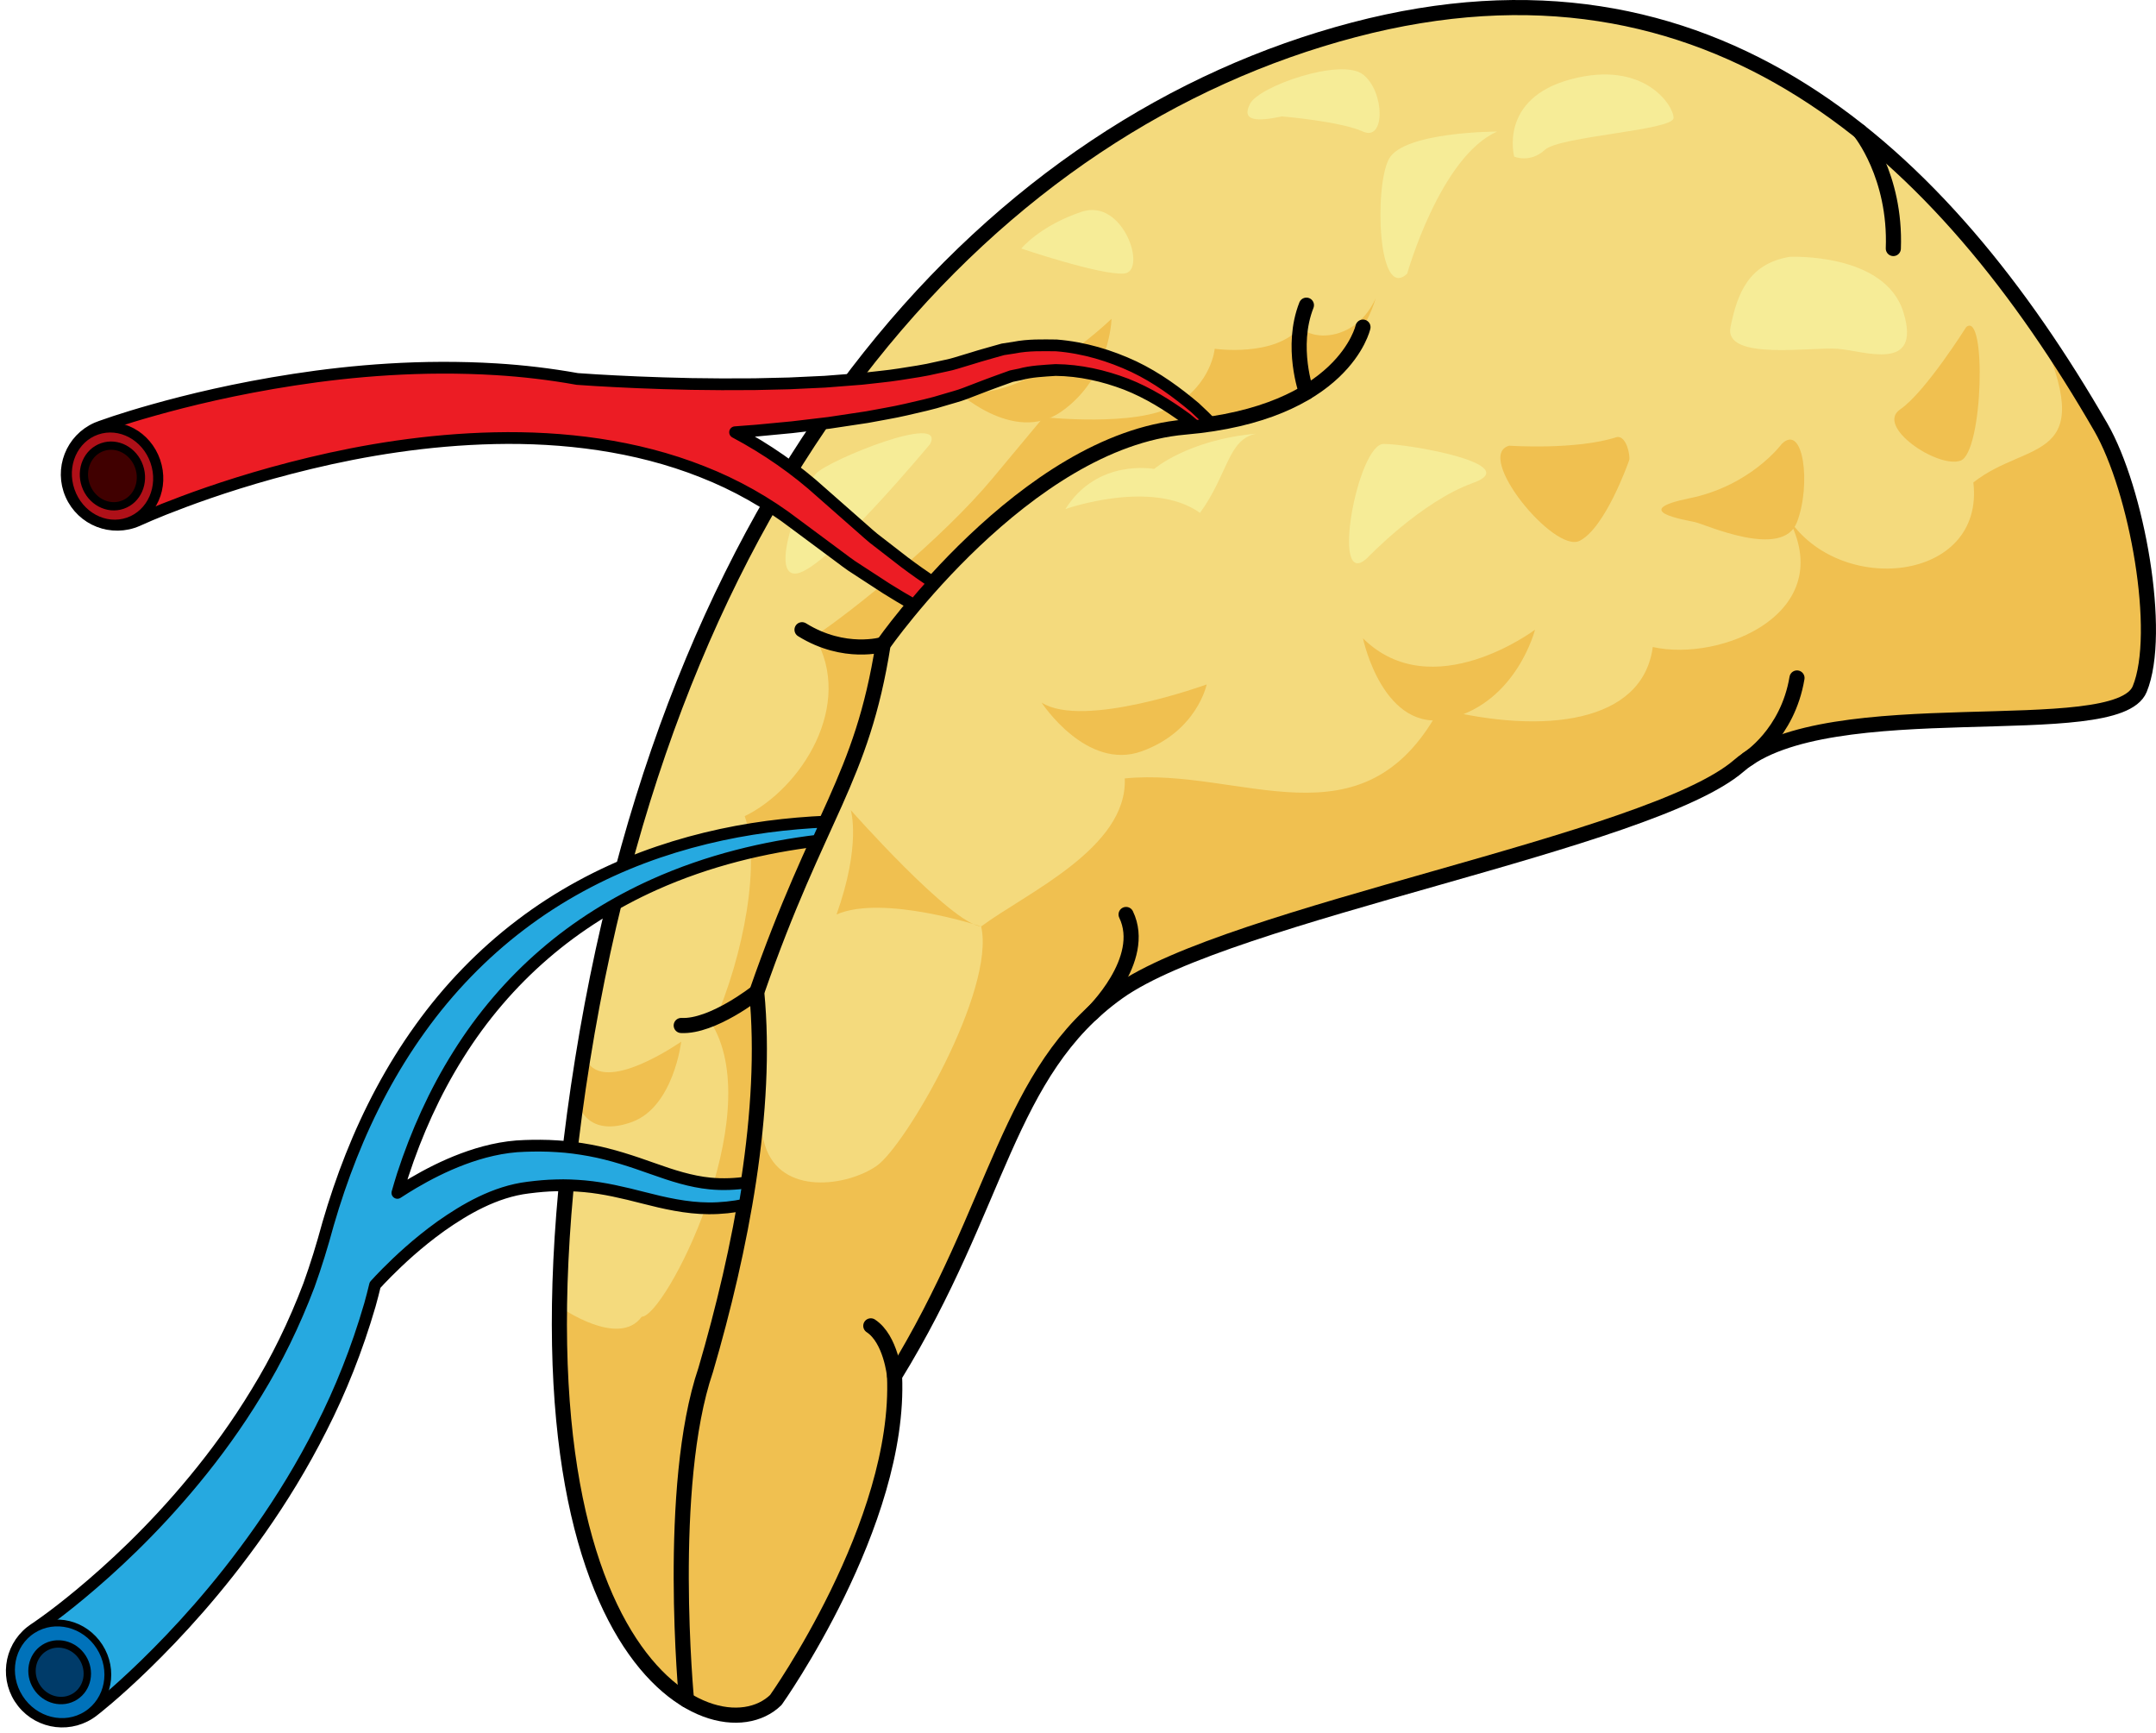 <?xml version="1.0" encoding="utf-8"?>
<!-- Generator: Adobe Illustrator 16.0.0, SVG Export Plug-In . SVG Version: 6.00 Build 0)  -->
<!DOCTYPE svg PUBLIC "-//W3C//DTD SVG 1.1//EN" "http://www.w3.org/Graphics/SVG/1.1/DTD/svg11.dtd">
<svg version="1.1" id="Layer_1" xmlns="http://www.w3.org/2000/svg" xmlns:xlink="http://www.w3.org/1999/xlink" x="0px" y="0px"
	 width="340.81px" height="273.922px" viewBox="0 0 340.81 273.922" enable-background="new 0 0 340.81 273.922"
	 xml:space="preserve">
<g>
	<path fill="#F4DA7D" d="M122.64,268.658c0,0,19.802-27.853,18.766-51.222c16.622-27.007,17.696-48.052,35.335-60.641
		c17.64-12.587,84.114-23.665,98.137-35.783c14.022-12.119,59.718-3.271,63.356-12.109s-0.44-31.499-6.158-41.404
		C307.074,24.193,270.549-10.137,214.02,4.709C157.365,19.588,107.178,73.477,92.092,167.477S112.699,278.334,122.64,268.658z"/>
	<path fill="#F0C050" d="M91.789,175.296c0,0,1.601,4.405,8.144,2.002c6.543-2.404,7.752-12.684,7.752-12.684
		s-12.159,8.544-14.962,2.938C90.854,169.82,91.789,175.296,91.789,175.296z"/>
	<path fill="#F0C050" d="M338.234,108.903c3.639-8.838-0.44-31.499-6.158-41.404c-3.139-5.436-6.459-10.729-9.977-15.802l0,0
		c9.931,21.773-1.447,17.667-10.16,24.545c1.834,15.82-21.326,18.113-29.35,5.502c8.254,15.134-10.548,22.931-21.326,20.506
		c-1.605,12.021-17.195,13.891-33.707,9.762c-12.152,22.472-31.414,9.172-49.758,11.006c0.459,11.007-15.592,18.114-22.7,23.39
		c2.293,10.089-11.924,34.623-16.51,37.833c-4.586,3.209-15.132,4.814-17.656-3.21c-2.523-8.027-1.314-24.234-0.818-25.646
		c0.496-1.413,4.745-12.405,8.968-22.094s7.212-21.966,12.323-33.771c21.204-28.02,40.674-31.148,51.174-32.7
		c10.498-1.552,21.904-9.608,24.887-19.698c-2.98,6.65-9.859,6.879-11.875,4.576c-4.08,4.808-13.577,3.42-13.577,3.42
		s-0.459,5.532-6.42,8.973c-5.962,3.438-20.636,1.833-20.636,1.833s0,0-8.026,9.632c-8.025,9.631-22.243,21.096-28.201,25.01
		c6.423,10.794-2.066,24.061-11.009,28.416c2.521,7.108,0,21.783-5.044,33.093c8.485,14.747-7.566,46.014-11.236,46.014
		c-3.628,4.984-12.785-1.44-12.996-1.592c-0.787,59.646,25.826,70.31,34.194,62.163c0,0,19.802-27.853,18.766-51.222
		c16.622-27.007,17.696-48.052,35.335-60.641c17.64-12.587,84.114-23.665,98.137-35.783
		C288.9,108.893,334.596,117.741,338.234,108.903z"/>
	
		<path fill="none" stroke="#000000" stroke-width="2.389" stroke-linecap="round" stroke-linejoin="round" stroke-miterlimit="10" d="
		M122.64,268.658c0,0,19.802-27.853,18.766-51.222c16.622-27.007,17.696-48.052,35.335-60.641
		c17.64-12.587,84.114-23.665,98.137-35.783c14.022-12.119,59.718-3.271,63.356-12.109s-0.44-31.499-6.158-41.404
		C307.074,24.193,270.549-10.137,214.02,4.709C157.365,19.588,107.178,73.477,92.092,167.477S112.699,278.334,122.64,268.658z"/>
	
		<path fill="none" stroke="#000000" stroke-width="2.389" stroke-linecap="round" stroke-linejoin="round" stroke-miterlimit="10" d="
		M108.52,268.658c0,0-3.234-33.756,3.029-52.145c5.583-19.067,9.875-41.115,8.069-59.718c9.773-28.136,16.582-33.419,19.987-54.954
		c0,0,22.474-32.168,47.672-34.343c25.199-2.175,28.176-15.802,28.176-15.802"/>
	
		<path fill="none" stroke="#000000" stroke-width="2.389" stroke-linecap="round" stroke-linejoin="round" stroke-miterlimit="10" d="
		M276.253,119.958c0,0,6.325-3.938,7.807-12.815"/>
	
		<path fill="none" stroke="#000000" stroke-width="2.389" stroke-linecap="round" stroke-linejoin="round" stroke-miterlimit="10" d="
		M141.406,217.436c0,0-0.57-5.819-3.755-7.906"/>
	
		<path fill="none" stroke="#000000" stroke-width="2.389" stroke-linecap="round" stroke-linejoin="round" stroke-miterlimit="10" d="
		M172.605,160.177c0,0,8.853-8.488,5.4-15.657"/>
	
		<path fill="none" stroke="#000000" stroke-width="2.389" stroke-linecap="round" stroke-linejoin="round" stroke-miterlimit="10" d="
		M294.004,20.792c0,0,5.72,6.947,5.284,18.484"/>
	
		<path fill="none" stroke="#000000" stroke-width="2.389" stroke-linecap="round" stroke-linejoin="round" stroke-miterlimit="10" d="
		M139.605,101.841c0,0-6.101,1.849-12.825-2.322"/>
	
		<path fill="none" stroke="#000000" stroke-width="2.389" stroke-linecap="round" stroke-linejoin="round" stroke-miterlimit="10" d="
		M107.685,162.063c4.954,0.259,11.934-5.268,11.934-5.268"/>
	
		<path fill="none" stroke="#000000" stroke-width="2.389" stroke-linecap="round" stroke-linejoin="round" stroke-miterlimit="10" d="
		M206.512,62.005c0,0-2.592-7.185,0-13.777"/>
	<path fill="#F0C050" d="M164.647,111.034c0,0,7.091,10.862,15.841,7.694c8.751-3.169,10.259-10.562,10.259-10.562
		S171.286,115.257,164.647,111.034z"/>
	<path fill="#F0C050" d="M215.453,100.884c0,0,3.205,15.333,13.766,12.665s13.428-14.032,13.428-14.032
		S226.43,111.707,215.453,100.884z"/>
	<path fill="#F0C050" d="M150.768,61.398c0,0,9.353,9.052,17.047,3.619c7.695-5.43,7.89-14.633,7.89-14.633
		S160.424,65.169,150.768,61.398z"/>
	<path fill="#F0C050" d="M155.099,146.407c0,0-15.543-5.103-22.864-1.887c3.944-11.052,2.252-16.495,2.252-16.495
		S150.405,146.031,155.099,146.407z"/>
	<path fill="#F6EC97" d="M161.437,39.277c0,0,12.563,4.264,16.261,3.948c3.699-0.314-0.082-11.966-6.695-9.764
		C164.389,35.667,161.437,39.277,161.437,39.277z"/>
	<path fill="#F6EC97" d="M216.072,88.236c0,0,8.526-8.966,16.756-11.906c8.229-2.939-9.996-6.173-14.11-6.173
		S210.24,93.527,216.072,88.236z"/>
	<path fill="#F6EC97" d="M168.421,80.447c0,0,13.651-4.826,21.269,0.604c4.451-6.109,4.375-11.615,8.9-12.521
		c-10.86,0.979-16.14,5.582-16.14,5.582S173.475,72.376,168.421,80.447z"/>
	<path fill="#F6EC97" d="M147.039,70.157c0,0-16.375,19.741-21.055,20.46c-4.679,0.721,0.899-13.658,3.059-15.827
		C131.204,72.621,149.559,65.172,147.039,70.157z"/>
	<path fill="#F6EC97" d="M222.442,43.242c0,0,5.218-18.493,14.216-22.449c0,0-14.756,0-17.096,4.32S217.763,47.696,222.442,43.242z"
		/>
	<path fill="#F6EC97" d="M239.359,24.753c0,0-2.521-9.179,8.998-12.237c11.516-3.06,16.193,4.14,16.193,6.118
		s-17.994,2.878-20.334,5.039C241.877,25.833,239.359,24.753,239.359,24.753z"/>
	<path fill="#F6EC97" d="M202.646,18.396c0,0,9.236,0.773,12.807,2.396c3.57,1.621,3.448-6.351,0-9.023
		c-3.449-2.672-16.405,1.833-17.846,4.619S198.688,19.237,202.646,18.396z"/>
	<path fill="#F6EC97" d="M282.908,40.589c0,0,15.115-0.719,17.996,8.818c2.878,9.536-6.297,6.019-10.438,5.709
		c-4.138-0.311-17.996,1.932-16.917-3.42C274.629,46.347,276.431,41.669,282.908,40.589z"/>
	<path fill="#F0C050" d="M281.648,70.157c0,0-4.86,6.604-14.576,8.585c-9.717,1.979-0.719,3.419,0.898,3.778
		c1.621,0.359,13.82,5.938,16.089,0S285.086,66.775,281.648,70.157z"/>
	<path fill="#F0C050" d="M310.802,51.697c0,0-6.479,10.307-10.438,13.006c-3.958,2.701,5.939,9.359,9.539,8.1
		C313.502,71.542,314.041,48.95,310.802,51.697z"/>
	<path fill="#F0C050" d="M238.561,70.434c0,0,10.543,0.737,17.061-1.372c1.535-0.191,2.105,3.067,1.916,3.644
		c-0.189,0.573-3.832,10.78-7.857,12.771C245.652,87.465,233.002,72,238.561,70.434z"/>
	
		<path fill="#26A9E0" stroke="#000000" stroke-width="1.86" stroke-linecap="round" stroke-linejoin="round" stroke-miterlimit="10" d="
		M117.72,190.387c0.204-1.181,0.394-2.362,0.576-3.544c-2.005,0.293-4.043,0.388-6.065,0.188c-3.009-0.29-5.966-1.246-9.087-2.359
		c-3.108-1.105-6.451-2.241-9.902-2.874c-1.722-0.314-3.458-0.553-5.179-0.649c-1.709-0.121-3.575-0.111-5.047-0.059
		c-3.568,0.089-6.935,0.981-9.86,2.072c-2.946,1.107-5.541,2.451-7.843,3.801c-0.877,0.52-1.701,1.039-2.496,1.555
		c0.277-0.939,0.537-1.881,0.843-2.815c2.153-6.605,5.046-13.073,8.792-19.026c3.725-5.961,8.333-11.365,13.603-15.9
		c5.26-4.549,11.179-8.195,17.292-10.948c8.665-3.898,17.593-5.976,25.936-6.982c0.468-1.032,0.926-2.034,1.369-3.012
		c-3.018,0.131-6.137,0.391-9.336,0.815c-6.381,0.854-13.077,2.396-19.733,4.9c-6.646,2.511-13.248,6.016-19.263,10.598
		c-6.025,4.563-11.445,10.168-15.928,16.437c-4.507,6.261-8.107,13.137-10.89,20.157c-1.392,3.512-2.588,7.054-3.634,10.648
		c-0.952,3.505-1.917,6.631-3.026,9.709c-2.319,6.125-5.118,11.825-8.27,16.949c-3.114,5.143-6.489,9.746-9.839,13.801
		c-6.696,8.123-13.225,14.069-17.9,17.961c-2.34,1.95-4.233,3.385-5.51,4.312c-0.631,0.446-1.114,0.788-1.439,1.021
		c-0.291,0.194-0.44,0.294-0.44,0.294l-0.053,0.036c-0.172,0.115-0.341,0.237-0.505,0.367c-3.452,2.732-4.036,7.747-1.302,11.199
		c2.732,3.453,7.747,4.037,11.198,1.303c0,0,0.221-0.174,0.646-0.51c0.38-0.315,0.941-0.785,1.676-1.396
		c1.428-1.219,3.441-3.011,5.879-5.385c4.868-4.746,11.501-11.813,18.164-21.313c3.331-4.742,6.649-10.097,9.645-16.045
		c3.03-5.923,5.648-12.488,7.68-19.47c0.292-1.039,0.56-2.094,0.818-3.151c0.459-0.505,1.07-1.156,1.839-1.933
		c1.928-1.936,4.804-4.659,8.577-7.368c3.761-2.645,8.496-5.449,13.788-6.09c1.63-0.205,2.934-0.322,4.428-0.357
		c1.485-0.055,2.985,0.015,4.499,0.148c3.035,0.274,6.098,0.999,9.335,1.83c3.22,0.827,6.731,1.64,10.275,1.655
		C113.982,190.971,115.886,190.753,117.72,190.387z"/>
	
		<path fill="#EC1C24" stroke="#000000" stroke-width="1.86" stroke-linecap="round" stroke-linejoin="round" stroke-miterlimit="10" d="
		M125.735,82.845c2.386,1.773,4.754,3.531,7.094,5.268c0.588,0.43,1.145,0.873,1.755,1.286l1.86,1.214
		c1.235,0.803,2.459,1.601,3.675,2.391c1.456,0.916,2.911,1.775,4.365,2.605c0.908-1.08,1.941-2.268,3.066-3.512
		c-1.527-1.037-3.052-2.102-4.557-3.234c-1.083-0.837-2.171-1.681-3.27-2.531l-1.647-1.274c-0.549-0.44-1.084-0.944-1.63-1.415
		c-2.164-1.904-4.356-3.832-6.565-5.775c-4.074-3.701-8.719-6.918-13.682-9.56c1.124-0.082,2.262-0.168,3.431-0.263
		c1.813-0.173,3.677-0.35,5.582-0.53c1.903-0.226,3.847-0.456,5.826-0.69c1.974-0.298,3.982-0.6,6.014-0.904
		c2.032-0.398,4.083-0.705,6.148-1.188c2.063-0.485,4.141-0.915,6.213-1.579c1.036-0.325,2.077-0.564,3.107-0.965l3.083-1.182
		l1.344-0.503l1.473-0.535l1.47-0.53l1.349-0.273c1.752-0.49,3.706-0.561,5.619-0.693c3.851,0.035,7.635,0.899,11.145,2.236
		c3.511,1.372,6.64,3.357,9.478,5.416c0.491,0.408,0.977,0.805,1.462,1.205c0.894-0.1,1.765-0.211,2.6-0.336
		c-0.847-0.867-1.722-1.729-2.655-2.583c-2.811-2.366-5.97-4.709-9.668-6.47c-3.692-1.724-7.824-3.004-12.224-3.354
		c-2.195-0.019-4.407-0.103-6.733,0.358l-1.729,0.264l-1.512,0.425l-1.509,0.43l-0.753,0.216l-0.877,0.271l-2.844,0.859
		c-0.939,0.296-1.957,0.45-2.926,0.684c-1.937,0.476-3.953,0.742-5.925,1.061c-1.973,0.317-3.982,0.472-5.935,0.713
		c-1.974,0.154-3.925,0.305-5.845,0.456c-1.929,0.089-3.827,0.177-5.681,0.265c-1.862,0.043-3.684,0.085-5.456,0.127
		c-3.55,0.034-6.909,0.021-10.009-0.035c-6.203-0.122-11.371-0.377-14.977-0.59c-1.195-0.08-2.203-0.145-3.037-0.201
		c-4.313-0.774-8.604-1.273-12.778-1.529c-11.777-0.72-22.741,0.217-31.982,1.64c-9.259,1.421-16.845,3.284-22.136,4.773
		c-2.649,0.743-4.723,1.388-6.159,1.863c-1.477,0.507-2.264,0.778-2.264,0.778c-0.202,0.069-0.418,0.153-0.618,0.24
		c-4.032,1.772-5.865,6.479-4.093,10.511s6.478,5.864,10.512,4.093l0.197-0.087c0,0,0.613-0.27,1.763-0.774
		c1.2-0.512,3.015-1.246,5.364-2.122c4.696-1.755,11.562-4.061,19.989-6.078c8.415-2.027,18.43-3.715,29.178-3.95
		c10.717-0.233,22.234,1.111,32.798,5.304C116.298,76.615,121.281,79.429,125.735,82.845z"/>
	<g>
		
			<path fill="#0072BA" stroke="#000000" stroke-width="1.077" stroke-linecap="round" stroke-linejoin="round" stroke-miterlimit="10" d="
			M3.122,268.31c2.354,3.679,7.086,4.852,10.571,2.624c3.485-2.232,4.402-7.019,2.049-10.696c-2.354-3.68-7.086-4.853-10.571-2.623
			C1.686,259.847,0.768,264.632,3.122,268.31z"/>
		
			<path fill="#003B69" stroke="#000000" stroke-width="1.168" stroke-linecap="round" stroke-linejoin="round" stroke-miterlimit="10" d="
			M6.984,260.447c2-1.278,4.72-0.606,6.07,1.508c1.352,2.114,0.828,4.863-1.175,6.146c-2.002,1.276-4.721,0.606-6.072-1.508
			C4.455,264.481,4.982,261.731,6.984,260.447z"/>
	</g>
	<g>
		
			<ellipse transform="matrix(-0.945 0.326 -0.326 -0.945 59.1 140.528)" fill="#AF1018" stroke="#000000" stroke-width="1.601" stroke-linecap="round" stroke-linejoin="round" stroke-miterlimit="10" cx="17.771" cy="75.218" rx="7.164" ry="7.751"/>
		
			<path fill="#400000" stroke="#000000" stroke-width="1.306" stroke-linecap="round" stroke-linejoin="round" stroke-miterlimit="10" d="
			M13.546,76.673c0.872,2.525,3.469,3.916,5.798,3.111c2.338-0.801,3.517-3.502,2.649-6.023c-0.868-2.523-3.467-3.914-5.796-3.109
			C13.863,71.455,12.678,74.152,13.546,76.673z"/>
	</g>
</g>
</svg>
